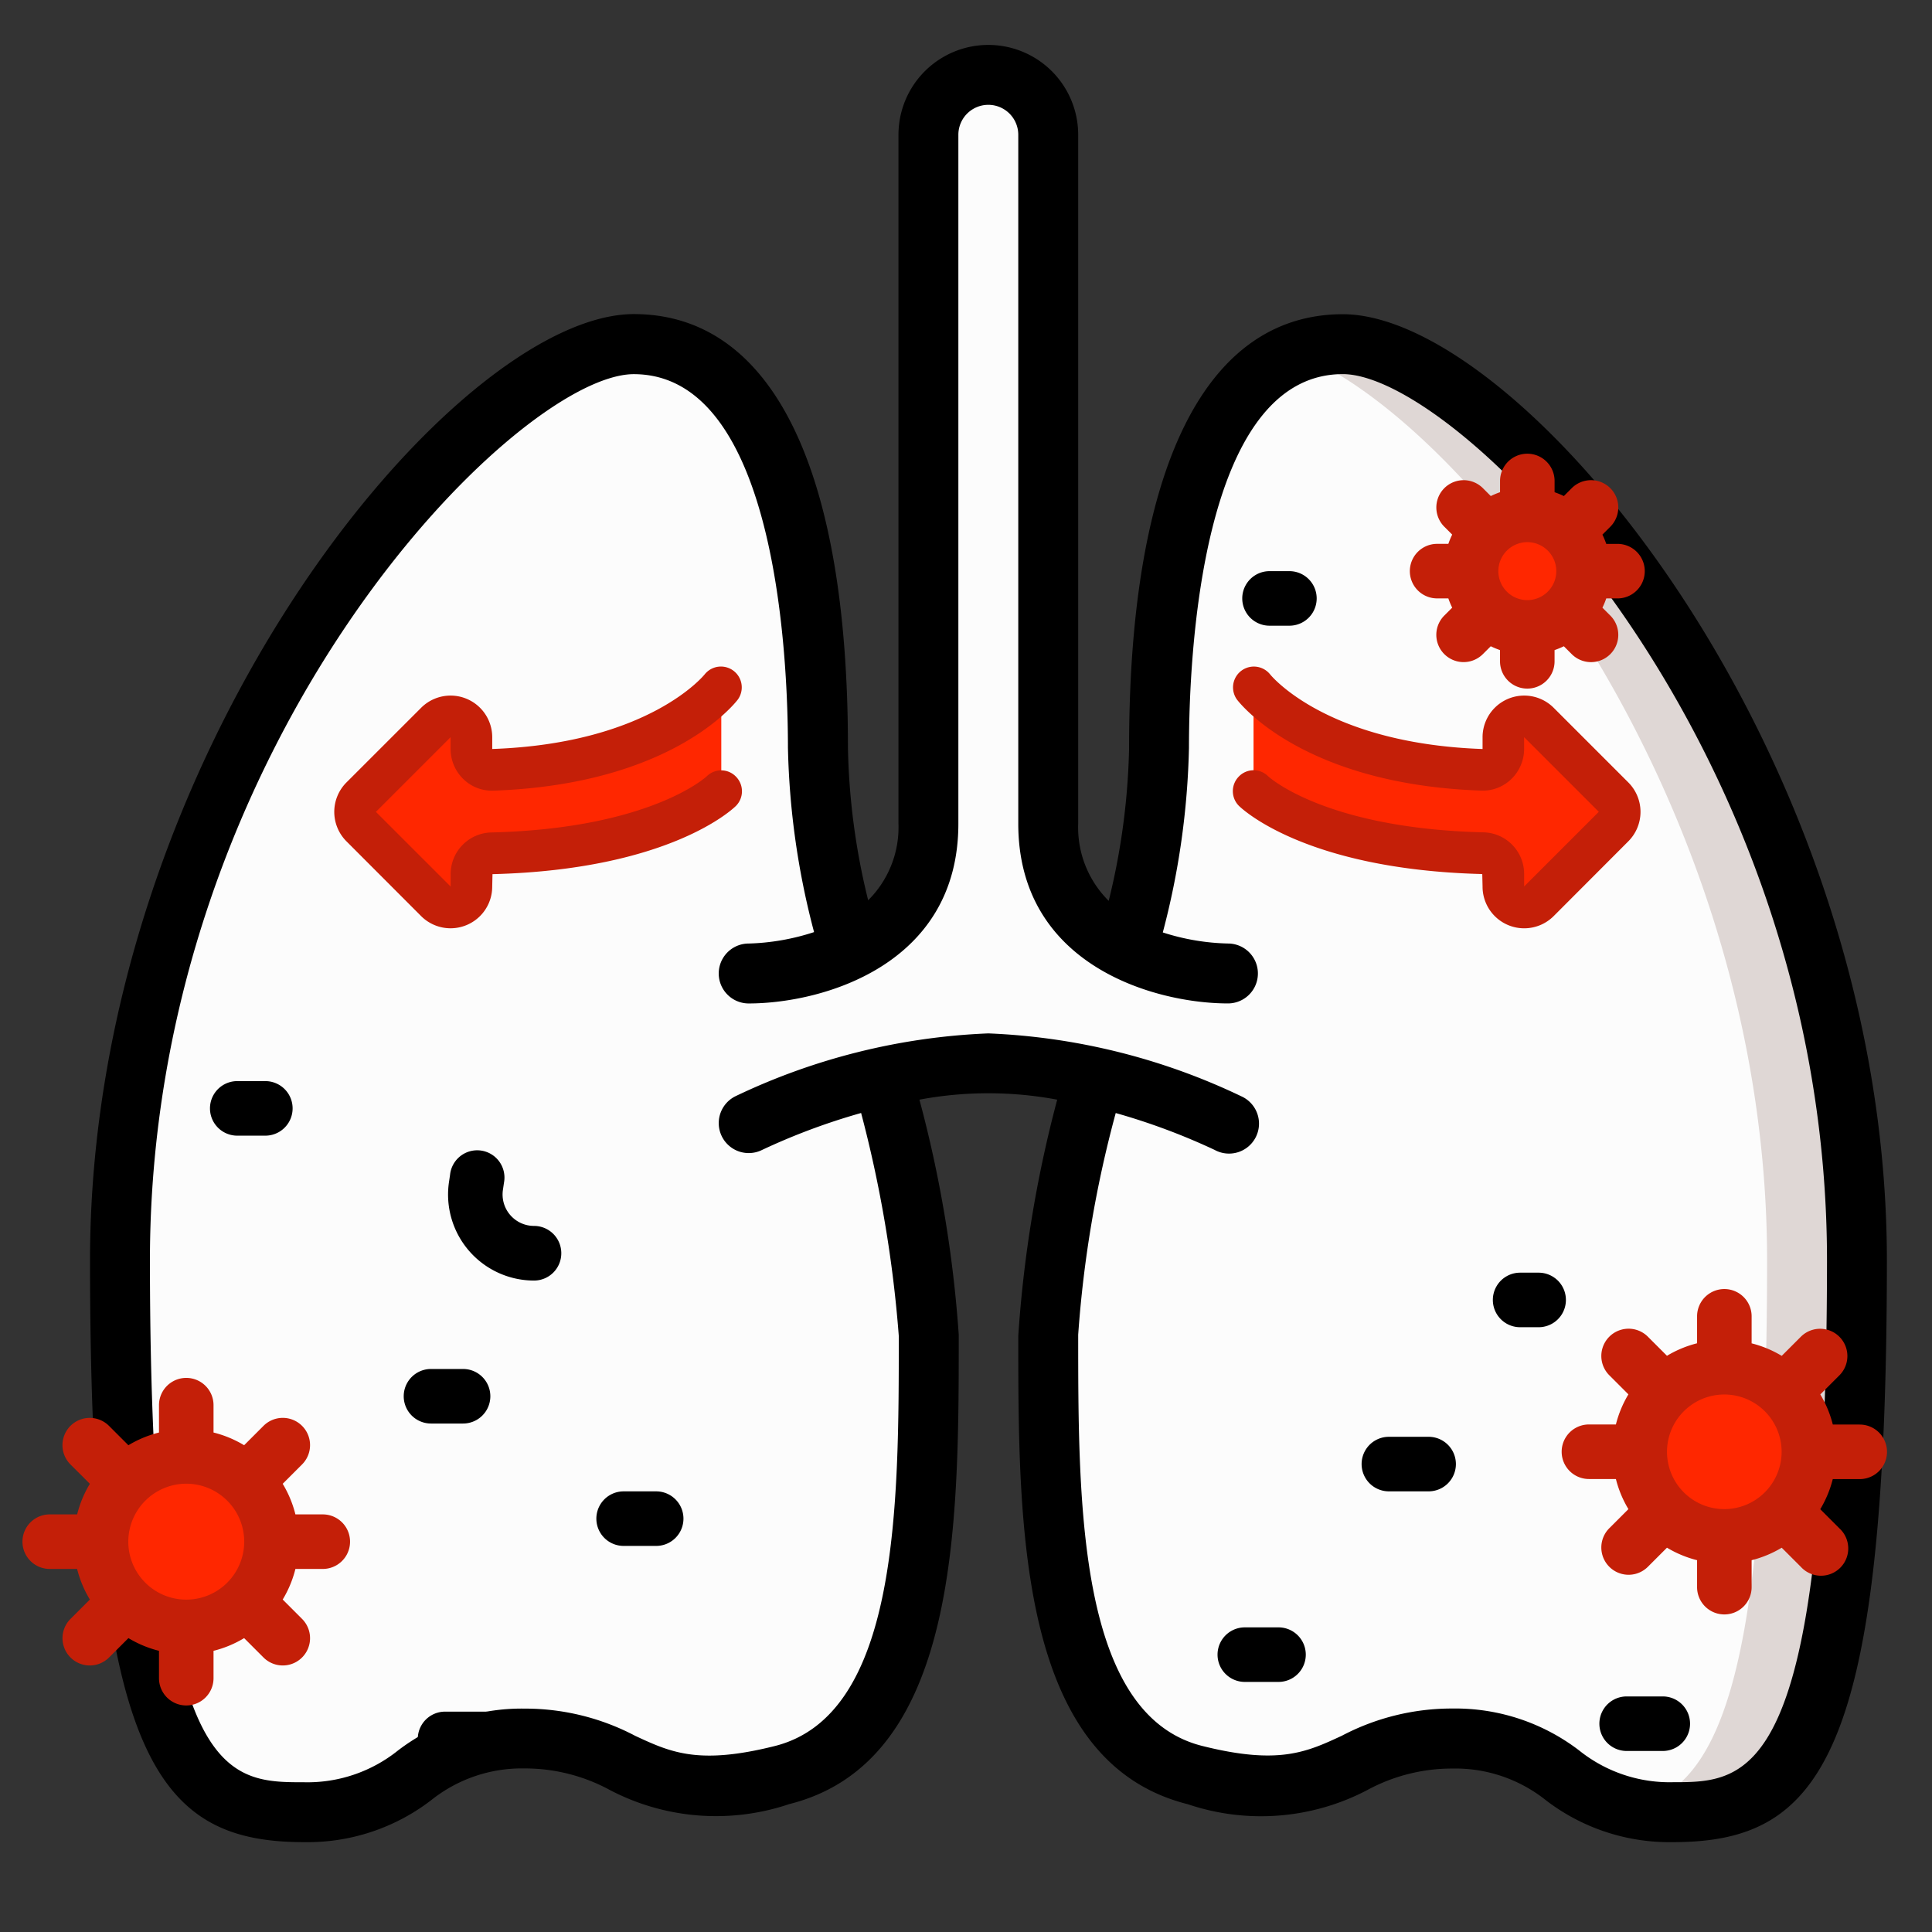 <?xml version="1.0" encoding="UTF-8"?>
<svg xmlns="http://www.w3.org/2000/svg" xmlns:xlink="http://www.w3.org/1999/xlink" width="86" height="86" viewBox="0 0 86 86">
  <rect x="0" y="0" width="86" height="86" fill="#333333" stroke="none"/>
  <defs>
    <clipPath id="clip-path">
      <rect id="Rectangle_507" data-name="Rectangle 507" width="86" height="86" transform="translate(1086 845)" fill="#fff" stroke="#707070" stroke-width="1" opacity="0.76"></rect>
    </clipPath>
    <clipPath id="clip-path-2">
      <rect id="Rectangle_505" data-name="Rectangle 505" width="80" height="80" transform="translate(791 849)" fill="#fff" stroke="#707070" stroke-width="1" opacity="0.8"></rect>
    </clipPath>
    <clipPath id="clip-path-3">
      <rect id="Rectangle_506" data-name="Rectangle 506" width="83" height="83" transform="translate(495 849)" fill="#fff" stroke="#707070" stroke-width="1" opacity="0.8"></rect>
    </clipPath>
  </defs>
  <g id="Mask_Group_45" data-name="Mask Group 45" transform="translate(-1086 -845)" clip-path="url(#clip-path)">
    <g id="Group_268" data-name="Group 268" transform="translate(89 -2)">
      <g id="Mask_Group_43" data-name="Mask Group 43" transform="translate(210)" clip-path="url(#clip-path-2)">
        <g id="Page-1" transform="translate(790.994 849)">
          <g id="_x30_35---Breathing-Test">
            <path id="Shape" d="M78.665,54.172c-.013,22.866-3.293,24.493-8.2,24.493s-4.907-3.267-9.813-3.28S55.746,78.652,49.2,77.012s-6.533-11.44-6.533-19.6a63.121,63.121,0,0,1,2.027-11.493,19.067,19.067,0,0,0-9.387,0,62.019,62.019,0,0,1,2.04,11.493c0,8.16.013,17.96-6.533,19.6s-6.547-1.627-11.453-1.627-4.907,3.28-9.813,3.28-8.187-1.627-8.2-24.493S17.666,13.333,24.213,13.32s8.2,9.8,8.2,17.96a36.8,36.8,0,0,0,1.4,9,5.879,5.879,0,0,0,3.52-5.613V4a2.606,2.606,0,0,1,.787-1.88A2.607,2.607,0,0,1,40,1.333,2.675,2.675,0,0,1,42.666,4V34.666A5.888,5.888,0,0,0,46.2,40.293a37,37,0,0,0,1.4-9.013c0-8.16,1.653-17.96,8.187-17.96s22.906,17.986,22.88,40.852Z" fill="#fcfcfc"></path>
            <path id="Shape_1_" d="M55.786,13.32a5.652,5.652,0,0,0-2.111.4c7.348,2.743,21.014,19.548,20.99,40.453-.011,19.321-2.355,23.477-6.041,24.3a8.452,8.452,0,0,0,1.841.191c4.907,0,8.187-1.627,8.2-24.493S62.332,13.333,55.786,13.32Z" fill="#dfd7d5"></path>
            <path id="Shape_6_" d="M55.786,11.987c-6.133,0-9.52,6.852-9.52,19.293a30.764,30.764,0,0,1-.908,6.82A4.6,4.6,0,0,1,44,34.666V4a4,4,0,0,0-8,0V34.666a4.579,4.579,0,0,1-1.349,3.408,30.519,30.519,0,0,1-.9-6.8c0-12.441-3.385-19.293-9.536-19.293C16.226,12-.013,31.541.013,54.172.027,76.265,2.965,80,9.547,80A9.023,9.023,0,0,0,15.2,78.132a6.461,6.461,0,0,1,4.16-1.413,7.917,7.917,0,0,1,3.8.964,10.184,10.184,0,0,0,7.98.623c7.543-1.891,7.543-12.4,7.543-20.893A54.77,54.77,0,0,0,36.933,46.95a16.628,16.628,0,0,1,6.133,0,54.893,54.893,0,0,0-1.733,10.516c0,8.445,0,18.954,7.543,20.845a10.188,10.188,0,0,0,7.981-.623,7.914,7.914,0,0,1,3.793-.964,6.458,6.458,0,0,1,4.165,1.408A9.032,9.032,0,0,0,70.465,80c6.581,0,9.52-3.733,9.533-25.825C80.025,31.541,63.776,12,55.786,11.987Zm14.68,65.345A6.428,6.428,0,0,1,66.3,75.919a9.068,9.068,0,0,0-5.644-1.867,10.506,10.506,0,0,0-4.92,1.212c-1.571.729-2.812,1.307-6.209.455C44,74.335,44,64.979,44,57.412a51.36,51.36,0,0,1,1.671-9.867,28.763,28.763,0,0,1,4.4,1.64A1.334,1.334,0,1,0,51.262,46.8,28.732,28.732,0,0,0,40,44a28.732,28.732,0,0,0-11.262,2.8,1.334,1.334,0,1,0,1.192,2.387,28.663,28.663,0,0,1,4.407-1.644,55.2,55.2,0,0,1,1.677,9.924c0,7.517,0,16.872-5.524,18.256-3.4.852-4.639.275-6.209-.455a10.509,10.509,0,0,0-4.923-1.212,9.058,9.058,0,0,0-5.64,1.867,6.436,6.436,0,0,1-4.171,1.411c-3.524,0-6.853,0-6.867-23.161-.027-23.1,16.32-39.5,21.533-39.518,6.371,0,6.867,12.727,6.867,16.626a34.749,34.749,0,0,0,1.163,8.21A10.226,10.226,0,0,1,29.333,40a1.333,1.333,0,0,0,0,2.667c3.228,0,9.333-1.672,9.333-8V4a1.333,1.333,0,1,1,2.667,0V34.666c0,6.328,6.105,8,9.333,8a1.333,1.333,0,0,0,0-2.667,10.148,10.148,0,0,1-2.9-.493,34.909,34.909,0,0,0,1.165-8.227c0-3.9.495-16.626,6.851-16.626C61,14.666,77.359,31.075,77.332,54.171c-.013,23.161-3.5,23.161-6.867,23.161Z"></path>
            <g id="Group_269" data-name="Group 269" transform="translate(5 0.979)">
              <path id="Shape_2_" d="M23.519,60.634s-2.576,2.576-10.206,2.77a.927.927,0,0,0-.917.927v.556a.927.927,0,0,1-1.582.655L7.49,62.216a.927.927,0,0,1,0-1.311l3.324-3.324a.927.927,0,0,1,1.582.655v.526a.927.927,0,0,0,.945.927C20.95,59.428,23.519,56,23.519,56v4.635Z" transform="translate(-0.406 -27.705)" fill="#ff2700"></path>
              <path id="Shape_7_" d="M12.917,57.837a1.854,1.854,0,0,0-3.164-1.311L6.428,59.85a1.854,1.854,0,0,0,0,2.621L9.752,65.8a1.854,1.854,0,0,0,3.164-1.311l.013-.556c7.91-.2,10.722-2.924,10.838-3.04a.927.927,0,0,0,0-1.3.912.912,0,0,0-1.3-.017c-.024.023-2.515,2.326-9.581,2.5a1.854,1.854,0,0,0-1.82,1.854v.556L7.739,61.16l3.324-3.324v.526a1.873,1.873,0,0,0,.569,1.339,1.821,1.821,0,0,0,1.336.515c7.959-.278,10.771-3.907,10.886-4.062a.927.927,0,0,0-1.477-1.119c-.024.031-2.48,3.084-9.46,3.326Z" transform="translate(0 -28)" fill="#c41f08"></path>
            </g>
            <g id="Group_270" data-name="Group 270" transform="translate(50.886 27.666)">
              <path id="Shape_2_2" data-name="Shape_2_" d="M7.219,60.634s2.576,2.576,10.206,2.77a.927.927,0,0,1,.917.927v.556a.927.927,0,0,0,1.582.655l3.324-3.326a.927.927,0,0,0,0-1.311l-3.324-3.324a.927.927,0,0,0-1.582.655v.526a.927.927,0,0,1-.945.927C9.788,59.428,7.219,56,7.219,56v4.635Z" transform="translate(-6.3 -54.392)" fill="#ff2700"></path>
              <path id="Shape_7_2" data-name="Shape_7_" d="M17,57.837a1.854,1.854,0,0,1,3.164-1.311l3.324,3.324a1.854,1.854,0,0,1,0,2.621L20.165,65.8A1.854,1.854,0,0,1,17,64.484l-.013-.556C9.078,63.728,6.265,61,6.15,60.888a.927.927,0,0,1,0-1.3.912.912,0,0,1,1.3-.017c.024.023,2.515,2.326,9.581,2.5a1.854,1.854,0,0,1,1.82,1.854v.556l3.323-3.323-3.324-3.324v.526a1.873,1.873,0,0,1-.569,1.339,1.821,1.821,0,0,1-1.336.515C8.99,59.939,6.179,56.31,6.063,56.155a.927.927,0,0,1,1.477-1.119c.024.031,2.48,3.084,9.46,3.326Z" transform="translate(-5.886 -54.687)" fill="#c41f08"></path>
            </g>
          </g>
        </g>
      </g>
      <g id="Mask_Group_44" data-name="Mask Group 44" transform="translate(503 7)" clip-path="url(#clip-path-3)">
        <g id="infected" transform="translate(495 870.198)">
          <g id="Group_266" data-name="Group 266" transform="translate(3.497 2.721)">
            <g id="Group_265" data-name="Group 265">
              <circle id="Ellipse_61" data-name="Ellipse 61" cx="3.765" cy="3.765" r="3.765" transform="translate(68.495 27.942)" fill="#ff2700"></circle>
              <circle id="Ellipse_62" data-name="Ellipse 62" cx="2.505" cy="2.505" r="2.505" transform="translate(60.985 -10)" fill="#ff2700"></circle>
              <circle id="Ellipse_63" data-name="Ellipse 63" cx="3.794" cy="3.794" r="3.794" transform="translate(0 31.912)" fill="#ff2700"></circle>
            </g>
          </g>
          <g id="Group_267" data-name="Group 267" transform="translate(0 0)">
            <path id="Path_566" data-name="Path 566" d="M23.3,45.256a1.214,1.214,0,0,0-1.214-1.214,1.4,1.4,0,0,1-1.385-1.6l.048-.325a1.214,1.214,0,1,0-2.4-.353l-.048.325a3.828,3.828,0,0,0,3.787,4.385A1.214,1.214,0,0,0,23.3,45.256Z" transform="translate(0.685 -19.67)"></path>
            <path id="Path_569" data-name="Path 569" d="M79.309,56.517h-1.2a4.946,4.946,0,0,0-.557-1.34l.85-.85a1.214,1.214,0,1,0-1.717-1.717l-.85.85a4.952,4.952,0,0,0-1.34-.557V51.7a1.214,1.214,0,0,0-2.428,0v1.2a4.947,4.947,0,0,0-1.34.557l-.85-.85a1.214,1.214,0,0,0-1.717,1.717l.85.85a4.946,4.946,0,0,0-.557,1.34h-1.2a1.214,1.214,0,1,0,0,2.428h1.2a4.946,4.946,0,0,0,.557,1.34l-.85.85a1.214,1.214,0,0,0,1.717,1.717l.85-.85a4.947,4.947,0,0,0,1.34.557v1.2a1.214,1.214,0,0,0,2.428,0v-1.2A4.947,4.947,0,0,0,75.834,62l.85.85A1.214,1.214,0,1,0,78.4,61.136l-.85-.85a4.946,4.946,0,0,0,.557-1.34h1.2a1.214,1.214,0,1,0,0-2.428Zm-6.03,3.765a2.551,2.551,0,1,1,2.551-2.551A2.553,2.553,0,0,1,73.28,60.282Z" transform="translate(2.476 -23.304)" fill="#c41f08"></path>
            <path id="Path_570" data-name="Path 570" d="M61.41,24.03a3.654,3.654,0,0,0-.171.412h-.5a1.214,1.214,0,0,0,0,2.428h.5a3.711,3.711,0,0,0,.171.412l-.351.351a1.214,1.214,0,0,0,1.717,1.717L63.127,29a3.726,3.726,0,0,0,.412.171v.5a1.214,1.214,0,1,0,2.428,0v-.5A3.741,3.741,0,0,0,66.38,29l.351.351a1.214,1.214,0,1,0,1.717-1.717l-.351-.351a3.656,3.656,0,0,0,.171-.412h.5a1.214,1.214,0,1,0,0-2.428h-.5a3.744,3.744,0,0,0-.171-.412l.351-.351a1.214,1.214,0,1,0-1.717-1.717l-.351.351a3.686,3.686,0,0,0-.412-.171v-.5a1.214,1.214,0,1,0-2.428,0v.5a3.665,3.665,0,0,0-.412.171l-.351-.351a1.214,1.214,0,1,0-1.717,1.717Zm3.344.336a1.29,1.29,0,1,1-1.29,1.29A1.292,1.292,0,0,1,64.754,24.366Z" transform="translate(2.232 -30.431)" fill="#c41f08"></path>
            <path id="Path_571" data-name="Path 571" d="M6.077,62.592V63.81a1.214,1.214,0,1,0,2.428,0V62.592a4.977,4.977,0,0,0,1.362-.566l.862.862a1.214,1.214,0,0,0,1.717-1.717l-.862-.862a4.978,4.978,0,0,0,.566-1.362h1.218a1.214,1.214,0,0,0,0-2.428H12.15a4.977,4.977,0,0,0-.566-1.362l.862-.862a1.214,1.214,0,0,0-1.717-1.717l-.862.862a4.977,4.977,0,0,0-1.362-.566V51.657a1.214,1.214,0,0,0-2.428,0v1.218a4.977,4.977,0,0,0-1.362.566l-.862-.862a1.214,1.214,0,0,0-1.717,1.717L3,55.157a4.977,4.977,0,0,0-.566,1.362H1.214a1.214,1.214,0,0,0,0,2.428H2.432A4.98,4.98,0,0,0,3,60.309l-.862.862a1.214,1.214,0,0,0,1.717,1.717l.862-.862a4.979,4.979,0,0,0,1.362.566Zm1.214-7.439a2.58,2.58,0,1,1-2.58,2.58A2.583,2.583,0,0,1,7.291,55.153Z" transform="translate(0 -19.306)" fill="#c41f08"></path>
            <path id="Path_572" data-name="Path 572" d="M18.22,35.318a1.214,1.214,0,0,0,0-2.428H16.97a1.214,1.214,0,1,0,0,2.428Z" transform="translate(-7.409 -14.964)"></path>
            <path id="Path_573" data-name="Path 573" d="M17.572,52.488H19a1.214,1.214,0,1,0,0-2.428H17.572a1.214,1.214,0,1,0,0,2.428Z" transform="translate(0.613 -19.32)"></path>
            <path id="Path_574" data-name="Path 574" d="M25.837,55.311a1.214,1.214,0,0,0,0,2.428h1.449a1.214,1.214,0,0,0,0-2.428Z" transform="translate(0.923 -19.123)"></path>
            <path id="Path_575" data-name="Path 575" d="M18.175,67.19h1.786a1.214,1.214,0,1,0,0-2.428H18.175a1.214,1.214,0,1,0,0,2.428Z" transform="translate(0.636 -18.769)"></path>
            <path id="Path_576" data-name="Path 576" d="M65.12,45.928H64.3a1.214,1.214,0,0,0,0,2.428h.824a1.214,1.214,0,0,0,0-2.428Z" transform="translate(2.366 -19.475)"></path>
            <path id="Path_577" data-name="Path 577" d="M54.674,52.488h1.769a1.214,1.214,0,1,0,0-2.428H54.674a1.214,1.214,0,1,0,0,2.428Z" transform="translate(6.15 -16.301)"></path>
            <path id="Path_578" data-name="Path 578" d="M58.29,59.719h1.5a1.214,1.214,0,0,0,0-2.428h-1.5a1.214,1.214,0,0,0,0,2.428Z" transform="translate(-3.879 -15.049)"></path>
            <path id="Path_579" data-name="Path 579" d="M63.541,67.965a1.214,1.214,0,1,0,0,2.428h1.608a1.214,1.214,0,0,0,0-2.428Z" transform="translate(7.867 -22.649)"></path>
            <path id="Path_580" data-name="Path 580" d="M55.559,30.829a1.214,1.214,0,1,0,0-2.428h-.885a1.214,1.214,0,1,0,0,2.428Z" transform="translate(0.837 -33.175)"></path>
          </g>
        </g>
      </g>
    </g>
  </g>
</svg>
